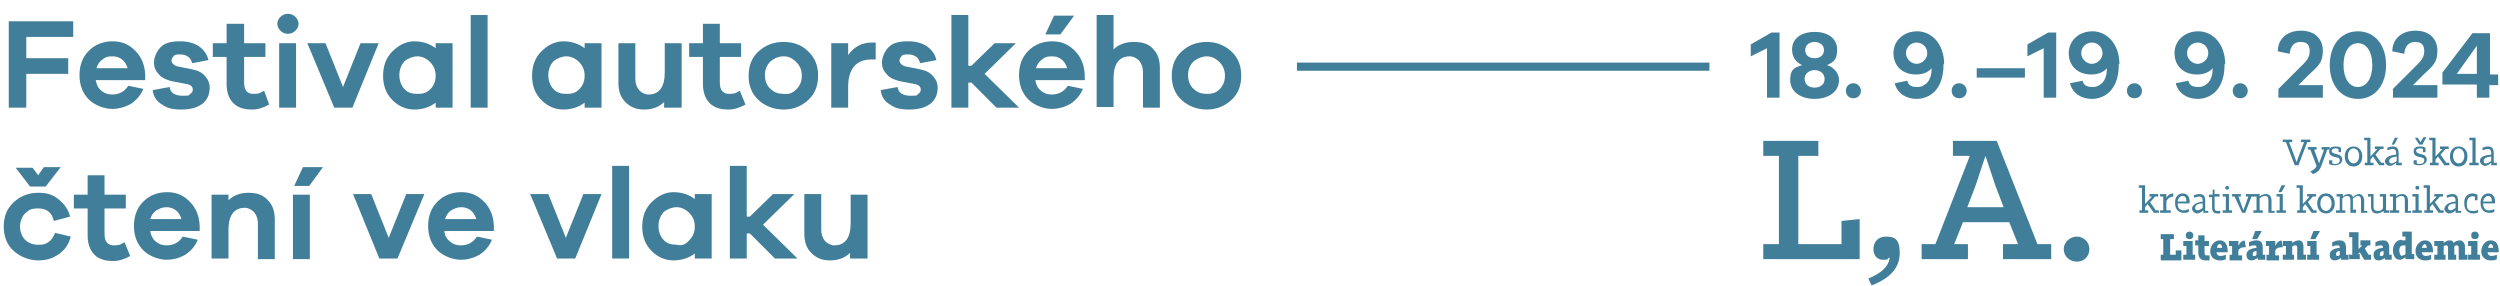 <?xml version="1.0" encoding="UTF-8"?>
<svg id="Vrstva_1" data-name="Vrstva 1" xmlns="http://www.w3.org/2000/svg" version="1.1" viewBox="0 0 399.4 45.7">
  <defs>
    <style>
      .cls-1 {
        fill: #417e99;
        stroke-width: 0px;
      }

      .cls-2 {
        isolation: isolate;
      }
    </style>
  </defs>
  <g>
    <g>
      <g class="cls-2">
        <path class="cls-1" d="M4.2,9.3h6.7v2.5h-6.7v5.4H1.4V3.4h10.3v2.5h-7.5v3.4Z"/>
      </g>
      <g class="cls-2">
        <path class="cls-1" d="M23.1,12.8h-7.8c.1.7.4,1.3.9,1.7.5.4,1,.6,1.7.6,1.2,0,2-.5,2.6-1.4l2.4.5c-.4,1-1.1,1.8-2,2.4-.9.5-1.9.8-3,.8s-2.7-.5-3.7-1.5-1.5-2.3-1.5-3.9.5-2.9,1.5-3.9,2.3-1.5,3.8-1.5,2.6.5,3.6,1.5,1.5,2.2,1.6,3.8v.9h-.1ZM16.4,9.5c-.5.3-.8.8-1,1.4h5c-.2-.6-.5-1.1-.9-1.4-.5-.4-1-.5-1.6-.5s-1.1.1-1.5.5Z"/>
        <path class="cls-1" d="M27.1,13.9c.1.9.8,1.4,2.1,1.4s.9-.1,1.2-.3c.3-.2.4-.4.4-.7,0-.5-.4-.8-1.1-.9l-2.1-.4c-.9-.2-1.7-.5-2.2-1.1-.5-.5-.8-1.1-.8-1.9s.4-1.8,1.1-2.5,1.8-.9,3.1-.9,2.2.3,3,.8c.8.6,1.3,1.3,1.5,2.2l-2.6.5c-.1-.4-.3-.8-.6-1-.4-.3-.8-.4-1.3-.4s-.9,0-1.1.3-.3.4-.3.7.3.7.9.9l2.5.5c.9.2,1.5.5,2,1.1s.7,1.1.7,1.8c0,1.1-.4,2-1.2,2.6s-1.9.9-3.3.9-2.3-.2-3.1-.8c-.9-.5-1.4-1.3-1.5-2.3l2.7-.5Z"/>
        <path class="cls-1" d="M43,16.7c-.9.5-1.8.8-2.7.8-1.3,0-2.3-.3-3-1-.7-.7-1.1-1.7-1.1-3.1v-4.3h-2.2v-2.2h2.2v-3.1h2.8v3.1h3.4v2.2h-3.4v4.1c0,1.2.5,1.8,1.5,1.8s1.1-.2,1.7-.5l.8,2.2Z"/>
        <path class="cls-1" d="M47.2,2.7c.3.3.5.7.5,1.1s-.2.8-.5,1.1c-.3.3-.7.5-1.2.5s-.9-.2-1.2-.5-.5-.7-.5-1.1.2-.8.5-1.1.7-.5,1.2-.5.9.2,1.2.5ZM44.6,17.2V6.9h2.7v10.3h-2.7Z"/>
      </g>
      <g class="cls-2">
        <path class="cls-1" d="M56.3,17.2h-2.9l-4.3-10.3h2.9l2.8,7,2.8-7h2.9l-4.2,10.3Z"/>
      </g>
      <g class="cls-2">
        <path class="cls-1" d="M72.3,17.2h-2.7v-.8c-.9.7-2.1,1.1-3.4,1.1s-2.5-.5-3.5-1.5-1.5-2.3-1.5-3.9.5-2.9,1.5-3.9,2.2-1.6,3.5-1.6,2.5.4,3.4,1.1v-.8h2.7v10.3ZM68.7,14.3c.6-.6.9-1.3.9-2.2s-.3-1.6-.9-2.2c-.6-.6-1.3-.9-2-.9s-1.5.3-2.1.8c-.5.6-.8,1.3-.8,2.2s.3,1.7.8,2.2c.5.6,1.2.8,2.1.8.7,0,1.4-.1,2-.7Z"/>
        <path class="cls-1" d="M75.2,17.2V2.4h2.7v14.8h-2.7Z"/>
        <path class="cls-1" d="M96.1,17.2h-2.7v-.8c-.9.7-2.1,1.1-3.4,1.1s-2.5-.5-3.5-1.5-1.5-2.3-1.5-3.9.5-2.9,1.5-3.9,2.2-1.6,3.5-1.6,2.5.4,3.4,1.1v-.8h2.7v10.3ZM92.5,14.3c.6-.6.9-1.3.9-2.2s-.3-1.6-.9-2.2c-.6-.6-1.3-.9-2-.9s-1.5.3-2.1.8c-.5.6-.8,1.3-.8,2.2s.3,1.7.8,2.2c.5.6,1.2.8,2.1.8.7,0,1.4-.1,2-.7Z"/>
        <path class="cls-1" d="M108.8,17.2h-2.7v-.9c-.8.8-1.9,1.2-3.2,1.2s-2.2-.4-3-1.2c-.8-.8-1.1-1.8-1.1-3.1v-6.3h2.7v5.7c0,.7.2,1.3.6,1.8.4.4.9.7,1.5.7,1.7,0,2.6-1.2,2.6-3.5v-4.7h2.7v10.3h0Z"/>
      </g>
      <g class="cls-2">
        <path class="cls-1" d="M119.1,16.7c-.9.5-1.8.8-2.7.8-1.3,0-2.3-.3-3-1-.7-.7-1.1-1.7-1.1-3.1v-4.3h-2.2v-2.2h2.2v-3.1h2.7v3.1h3.4v2.2h-3.4v4.1c0,1.2.5,1.8,1.5,1.8s1.1-.2,1.7-.5l.9,2.2Z"/>
      </g>
      <g class="cls-2">
        <path class="cls-1" d="M129.1,8.2c1.1,1,1.6,2.3,1.6,3.9s-.5,2.9-1.6,3.9-2.4,1.5-3.9,1.5-2.9-.5-4-1.5-1.6-2.3-1.6-3.9.5-2.9,1.6-3.9,2.4-1.5,4-1.5c1.6,0,2.9.5,3.9,1.5ZM127.2,14.3c.6-.6.9-1.3.9-2.2s-.3-1.6-.9-2.2-1.2-.9-2-.9-1.5.3-2.1.8c-.6.6-.9,1.3-.9,2.2s.3,1.7.9,2.2c.6.6,1.3.8,2.1.8.8.1,1.4-.1,2-.7Z"/>
      </g>
      <g class="cls-2">
        <path class="cls-1" d="M139.9,6.9v2.6h-.7c-2.4,0-3.7,1.5-3.7,4.4v3.3h-2.7V6.9h2.7v1.9c.9-1.3,2.2-2,3.7-2s.5,0,.7,0Z"/>
      </g>
      <g class="cls-2">
        <path class="cls-1" d="M143.4,13.9c.1.9.8,1.4,2.1,1.4s.9-.1,1.2-.3.4-.4.4-.7c0-.5-.4-.8-1.1-.9l-2.1-.4c-.9-.2-1.7-.5-2.2-1.1-.5-.5-.8-1.1-.8-1.9s.4-1.8,1.1-2.5,1.8-.9,3.1-.9,2.2.3,3,.8c.8.6,1.3,1.3,1.5,2.2l-2.6.5c-.1-.4-.3-.8-.6-1-.4-.3-.8-.4-1.3-.4s-.9,0-1.1.3-.3.4-.3.7.3.7.9.9l2.5.5c.9.2,1.5.5,2,1.1s.7,1.1.7,1.8c0,1.1-.4,2-1.2,2.6s-1.9.9-3.3.9-2.3-.2-3.1-.8c-.9-.5-1.4-1.3-1.5-2.3l2.7-.5Z"/>
      </g>
      <g class="cls-2">
        <path class="cls-1" d="M159.2,17.2l-4-4h-.5v4h-2.7V2.4h2.7v8.1h.5l3.7-3.6h3.4l-5,4.9,5.5,5.4h-3.6Z"/>
      </g>
      <g class="cls-2">
        <path class="cls-1" d="M173.2,12.8h-7.8c.1.7.4,1.3.9,1.7s1,.6,1.7.6c1.2,0,2-.5,2.6-1.4l2.4.5c-.4,1-1.1,1.8-2,2.4-.9.5-1.9.8-3,.8s-2.7-.5-3.7-1.5-1.5-2.3-1.5-3.9.5-2.9,1.5-3.9,2.3-1.5,3.8-1.5,2.6.5,3.6,1.5,1.5,2.2,1.6,3.8v.9h-.1ZM166.5,9.5c-.5.3-.8.8-1,1.4h5c-.2-.6-.5-1.1-.9-1.4-.5-.4-1-.5-1.6-.5s-1.1.1-1.5.5ZM167,5.5l1.4-3h3.2l-2.2,3h-2.4Z"/>
        <path class="cls-1" d="M184.2,7.8c.8.8,1.1,1.8,1.1,3.1v6.3h-2.7v-5.7c0-.7-.2-1.3-.6-1.8-.4-.4-.9-.7-1.5-.7-1.7,0-2.6,1.2-2.6,3.5v4.6h-2.7V2.4h2.7v5.5c.8-.8,1.9-1.2,3.2-1.2,1.4,0,2.4.3,3.1,1.1Z"/>
        <path class="cls-1" d="M196.7,8.2c1.1,1,1.6,2.3,1.6,3.9s-.5,2.9-1.6,3.9-2.4,1.5-3.9,1.5-2.9-.5-4-1.5-1.6-2.3-1.6-3.9.5-2.9,1.6-3.9,2.4-1.5,4-1.5c1.5,0,2.8.5,3.9,1.5ZM194.8,14.3c.6-.6.9-1.3.9-2.2s-.3-1.6-.9-2.2-1.3-.9-2-.9-1.5.3-2.1.8c-.6.6-.9,1.3-.9,2.2s.3,1.7.9,2.2c.6.6,1.3.8,2.1.8.7,0,1.4-.1,2-.7Z"/>
      </g>
      <g class="cls-2">
        <path class="cls-1" d="M8.8,37.2l2.5.6c-.3,1.2-.9,2.1-1.9,2.8s-2,1-3.3,1-2.8-.5-3.9-1.5-1.6-2.3-1.6-3.9.5-2.9,1.6-3.9c1.1-1,2.4-1.5,3.9-1.5s2.3.3,3.2,1,1.6,1.6,1.9,2.8l-2.6.7c-.3-1.4-1.2-2-2.5-2s-1.5.3-2.1.8c-.5.5-.8,1.3-.8,2.1s.3,1.6.8,2.1,1.2.8,2.1.8c1.3.1,2.2-.6,2.7-1.9ZM2.5,26.8h2.7l.9,1.2.9-1.3h2.7l-2.4,3.1h-2.5l-2.3-3Z"/>
        <path class="cls-1" d="M20.8,40.9c-.9.5-1.8.8-2.7.8-1.3,0-2.3-.3-3-1s-1.1-1.7-1.1-3.1v-4.3h-2.2v-2.2h2.2v-3.1h2.7v3.1h3.4v2.2h-3.4v4.1c0,1.2.5,1.8,1.5,1.8s1.1-.2,1.7-.5l.9,2.2Z"/>
        <path class="cls-1" d="M31.8,36.9h-7.8c.1.7.4,1.3.9,1.7s1,.6,1.7.6c1.2,0,2-.5,2.6-1.4l2.4.5c-.4,1-1.1,1.8-2,2.4-.9.5-1.9.8-3,.8s-2.7-.5-3.7-1.5-1.5-2.3-1.5-3.9.5-2.9,1.5-3.9,2.3-1.5,3.8-1.5,2.6.5,3.6,1.5,1.5,2.2,1.6,3.8v.9s-.1,0-.1,0ZM25,33.6c-.5.3-.8.8-1,1.4h5c-.2-.6-.5-1.1-.9-1.4-.4-.3-.9-.5-1.5-.5s-1.1.2-1.6.5Z"/>
        <path class="cls-1" d="M42.8,32c.8.8,1.1,1.8,1.1,3.1v6.3h-2.7v-5.7c0-.7-.2-1.3-.6-1.8-.4-.4-.9-.7-1.5-.7-1.7,0-2.6,1.2-2.6,3.5v4.6h-2.7v-10.2h2.7v.9c.8-.8,1.9-1.2,3.2-1.2,1.3,0,2.3.3,3.1,1.2Z"/>
        <path class="cls-1" d="M46.8,41.3v-10.2h2.7v10.3h-2.7ZM47,29.7l1.4-3h3.2l-2.2,3h-2.4Z"/>
        <path class="cls-1" d="M63.5,41.3h-2.9l-4.2-10.3h2.9l2.8,7,2.8-7h2.9l-4.3,10.3Z"/>
        <path class="cls-1" d="M78.9,36.9h-7.9c0,.7.4,1.3.9,1.7s1,.6,1.7.6c1.2,0,2-.5,2.6-1.4l2.4.5c-.4,1-1.1,1.8-2,2.4-.9.5-1.9.8-3,.8s-2.7-.5-3.7-1.5-1.5-2.3-1.5-3.9.5-2.9,1.5-3.9,2.3-1.5,3.8-1.5,2.6.5,3.6,1.5,1.5,2.2,1.6,3.8v.9ZM72.1,33.6c-.5.3-.8.8-1,1.4h5c-.2-.6-.5-1.1-.9-1.4-.4-.3-.9-.5-1.5-.5s-1.1.2-1.6.5Z"/>
        <path class="cls-1" d="M91.9,41.3h-2.9l-4.3-10.3h2.9l2.8,7,2.8-7h2.9l-4.2,10.3Z"/>
        <path class="cls-1" d="M97.8,41.3v-14.8h2.7v14.8h-2.7Z"/>
        <path class="cls-1" d="M113.7,41.3h-2.7v-.8c-.9.7-2.1,1.1-3.4,1.1s-2.5-.5-3.5-1.5-1.5-2.3-1.5-3.9.5-2.9,1.5-3.9,2.2-1.6,3.5-1.6,2.5.4,3.4,1.1v-.8h2.7v10.3ZM110.1,38.4c.6-.6.9-1.3.9-2.2s-.3-1.6-.9-2.2c-.6-.6-1.3-.9-2-.9s-1.5.3-2.1.8c-.5.6-.8,1.3-.8,2.2s.3,1.7.8,2.2c.5.6,1.2.8,2.1.8.8.2,1.4,0,2-.7Z"/>
        <path class="cls-1" d="M123.8,41.3l-4-4h-.5v4h-2.7v-14.8h2.7v8.1h.5l3.7-3.6h3.4l-5,4.9,5.5,5.4h-3.6Z"/>
        <path class="cls-1" d="M138.5,41.3h-2.7v-.9c-.8.8-1.9,1.2-3.2,1.2s-2.2-.4-3-1.2-1.1-1.8-1.1-3.1v-6.3h2.7v5.7c0,.7.2,1.3.6,1.8.4.4.9.7,1.5.7,1.7,0,2.6-1.2,2.6-3.5v-4.6h2.7v10.2h-.1Z"/>
      </g>
    </g>
    <path class="cls-1" d="M331.8,41.8c1.2,0,2-.9,2-2s-.9-2-2-2-2.1.9-2.1,2c0,1.1.9,2,2.1,2M314.3,33.1l1.3-3.4,1.6-4.8,1.6,4.8,1.3,3.4h-5.8ZM306.9,41.4h7.5v-2.4h-2.2l1.4-3.5h7.4l1.4,3.5h-2.4v2.4h7.7v-2.4h-2.2l-6.5-16.5h-7v2.4h2.7l-5.5,14.1h-2.2v2.4h-.1ZM299,45.6c3.1-1.2,4.5-2.9,4.5-5.2s-.9-2.6-2.2-2.6-2,.9-2,2,.7,1.7,1.5,1.7.7,0,.9-.3h.2c-.2,1.4-1.3,2.4-3.4,3.3l.5,1.1ZM281.8,41.4h15.3v-6.4l-2.9.3v3.7h-6.9v-14.1h3.2v-2.4h-8.8v2.4h2.5v14.1h-2.5v2.4h0Z"/>
    <g>
      <path class="cls-1" d="M365.2,22.7h-.5v-.4h1.5v.4h-.5l.8,2.1.4,1.1.4-1.1.8-2.1h-.5v-.4h1.5v.4h-.5l-1.4,3.7h-.6l-1.4-3.7Z"/>
      <path class="cls-1" d="M369.1,27.4c.4-.2.8-.4,1-.9l-1-2.6h-.4v-.4h1.4v.4h-.4l.4,1.1.4,1.1.4-1.1.4-1.1h-.4v-.4h1.3v.4h-.4l-.9,2.5c-.2.6-.6,1.2-1.4,1.4l-.4-.4Z"/>
      <path class="cls-1" d="M372.2,25.6h.4c0-.1,0,.5,0,.5.2.1.3.1.5.1.4,0,.7-.2.7-.6s-.3-.4-.7-.5c-.5-.1-1-.3-1-.9s.4-.8,1-.8.6.1.9.2v.7h-.4c0,.1,0-.5,0-.5-.2-.1-.3-.1-.5-.1-.4,0-.6.2-.6.4,0,.3.3.4.7.5.5.1,1,.3,1,.9s-.6.9-1.2.9-.6-.1-.9-.2v-.6h.1Z"/>
      <path class="cls-1" d="M376,23.4c.8,0,1.4.6,1.4,1.6s-.6,1.6-1.4,1.6-1.4-.6-1.4-1.6.6-1.6,1.4-1.6ZM376,26.1c.5,0,.9-.5.9-1.2s-.4-1.2-.9-1.2-.9.5-.9,1.2.4,1.2.9,1.2Z"/>
      <path class="cls-1" d="M377.7,26h.5v-3.6h-.5v-.4h1v3l1.1-1.2h-.4v-.4h1.4v.4h-.5l-.8.9.9,1.3h.5v.4h-.8l-1-1.4-.4.5v.5h.5v.4h-1.4v-.4h-.1Z"/>
      <path class="cls-1" d="M382.8,24.7v-.3c0-.4-.2-.6-.5-.6s-.5.1-.9.2v-.4c.2-.1.6-.2.9-.2.6,0,.9.3.9,1.1v1.5h.5v.4h-.9v-.4c-.3.3-.7.5-1,.5s-.8-.3-.8-.8c.2-.7.9-.9,1.8-1ZM382.1,26.1c.3,0,.7-.3.8-.4v-.7c-.8.1-1.2.3-1.2.7,0,.3.1.4.4.4ZM383.1,22l-.6,1.1h-.4l.5-1.1h.5Z"/>
      <path class="cls-1" d="M385.7,25.6h.4c0-.1,0,.5,0,.5.2.1.3.1.5.1.4,0,.7-.2.7-.6s-.3-.4-.7-.5c-.5-.1-1-.3-1-.9s.4-.8,1-.8.6.1.9.2v.7h-.4c0,.1,0-.5,0-.5-.2-.1-.3-.1-.5-.1-.4,0-.6.2-.6.4,0,.3.3.4.7.5.5.1,1,.3,1,.9s-.6.9-1.2.9-.6-.1-.9-.2v-.6h.1ZM385.8,22h.4c0-.1.5.7.5.7l.5-.8h.4c0,.1-.6,1.2-.6,1.2h-.5l-.7-1.1Z"/>
      <path class="cls-1" d="M388.1,26h.5v-3.6h-.5v-.4h1v3l1.1-1.2h-.4v-.4h1.4v.4h-.5l-.8.9.9,1.3h.5v.4h-.8l-1-1.4-.4.5v.5h.5v.4h-1.4v-.4h-.1Z"/>
      <path class="cls-1" d="M392.8,23.4c.8,0,1.4.6,1.4,1.6s-.6,1.6-1.4,1.6-1.4-.6-1.4-1.6.6-1.6,1.4-1.6ZM392.8,26.1c.5,0,.9-.5.9-1.2s-.4-1.2-.9-1.2-.9.5-.9,1.2.4,1.2.9,1.2Z"/>
      <path class="cls-1" d="M394.5,26h.5v-3.6h-.5v-.4h1v4h.5v.4h-1.5v-.4h0Z"/>
      <path class="cls-1" d="M398,24.7v-.3c0-.4-.2-.6-.5-.6s-.5.1-.9.2v-.4c.2-.1.6-.2.9-.2.6,0,.9.3.9,1.1v1.5h.5v.4h-.9v-.4c-.3.3-.7.5-1,.5s-.8-.3-.8-.8c0-.7.8-.9,1.8-1ZM397.2,26.1c.3,0,.7-.3.8-.4v-.7c-.8.1-1.2.3-1.2.7s.1.4.4.4Z"/>
    </g>
    <g>
      <path class="cls-1" d="M341.7,33.6h.5v-3.6h-.5v-.4h1v3l1.1-1.2h-.4v-.4h1.4v.4h-.5l-.8.9.9,1.3h.5v.4h-.8l-1-1.4-.4.5v.5h.5v.4h-1.4v-.4h-.1Z"/>
      <path class="cls-1" d="M345.1,33.6h.5v-2.2h-.5v-.4h1v.6c.2-.4.6-.7,1.1-.7v.5c-.4,0-.8.2-1.1.7v1.5h.7v.4h-1.7v-.4h0Z"/>
      <path class="cls-1" d="M348.7,30.9c.8,0,1.2.6,1.1,1.6h-1.9c0,1.2.9,1.3,1.8.9v.4c-.2.2-.5.2-.8.2-.8,0-1.4-.5-1.4-1.5-.1-1,.5-1.6,1.2-1.6ZM347.9,32.2h1.4c0-.6-.2-.9-.6-.9-.4,0-.7.3-.8.9Z"/>
      <path class="cls-1" d="M351.9,32.2v-.2c0-.4-.2-.6-.5-.6s-.5.1-.9.2v-.4c.2-.1.6-.2.9-.2.6,0,.9.3.9,1.1v1.6h.5v.3h-.8v-.4c-.3.3-.7.5-1,.5s-.8-.3-.8-.8.7-1,1.7-1.1ZM351.1,33.6c.3,0,.7-.3.8-.4v-.7c-.8,0-1.2.3-1.2.7,0,.3.1.4.4.4Z"/>
      <path class="cls-1" d="M353.8,30.2v.8h.8v.4h-.8v1.7c0,.4.1.6.4.6s.3,0,.5,0v.4c-.1,0-.3,0-.5,0-.5,0-.8-.3-.8-.9v-1.7h-.5v-.4h.6v-.8h.3Z"/>
      <path class="cls-1" d="M355.1,33.6h.5v-2.2h-.5v-.4h1v2.6h.5v.4h-1.5v-.4h0ZM355.8,29.7c.2,0,.3.1.3.3s-.1.3-.3.3-.3-.1-.3-.3.2-.3.3-.3Z"/>
      <path class="cls-1" d="M357,31.4h-.4v-.4h1.4v.4h-.4l.4,1.1.4,1.1.4-1.1.4-1.1h-.4v-.4h1.3v.4h-.4l-1,2.6h-.5l-1.2-2.6Z"/>
      <path class="cls-1" d="M360,33.6h.5v-2.2h-.5v-.4h1v.4c.3-.3.7-.4,1-.4.5,0,.9.3.9,1.1v1.6h.5v.3h-1v-2c0-.5-.2-.7-.5-.7s-.6.1-.9.4v1.9h.5v.4h-1.5v-.4h0Z"/>
      <path class="cls-1" d="M363.7,33.6h.5v-2.2h-.5v-.4h1v2.6h.5v.4h-1.5v-.4h0ZM365.1,29.6l-.6,1.1h-.5l.5-1.1h.6Z"/>
      <path class="cls-1" d="M366.9,33.6h.5v-3.6h-.5v-.4h1v3l1.1-1.2h-.4v-.4h1.4v.4h-.5l-.8.9.9,1.3h.5v.4h-.8l-1-1.4-.4.5v.5h.5v.4h-1.4v-.4h-.1Z"/>
      <path class="cls-1" d="M371.6,30.9c.8,0,1.4.6,1.4,1.6s-.6,1.6-1.4,1.6-1.4-.6-1.4-1.6.6-1.6,1.4-1.6ZM371.6,33.7c.5,0,.9-.5.9-1.2s-.4-1.2-.9-1.2-.9.5-.9,1.2.4,1.2.9,1.2Z"/>
      <path class="cls-1" d="M373.3,33.6h.5v-2.2h-.5v-.4h1v.4c.3-.3.6-.4.9-.4s.6.1.7.5c.3-.3.7-.5,1-.5s.8.3.8,1.1v1.6h.5v.3h-1v-2c0-.5-.2-.7-.5-.7s-.5.2-.8.4v1.8h.5v.5h-.9v-2c0-.5-.2-.7-.5-.7s-.5.1-.8.4v1.9h.5v.4h-1.5v-.4h0Z"/>
      <path class="cls-1" d="M378.3,31h.9v2c0,.5.2.7.6.7s.6,0,.9-.4v-1.9h-.5v-.4h1v2.6h.5v.4h-.9v-.3c-.4.3-.8.4-1.1.4-.5,0-.9-.3-.9-1.1v-1.6h-.5v-.4Z"/>
      <path class="cls-1" d="M381.8,33.6h.5v-2.2h-.5v-.4h1v.4c.3-.3.7-.4,1-.4.5,0,.9.3.9,1.1v1.6h.5v.3h-1v-2c0-.5-.2-.7-.5-.7s-.6.1-.9.4v1.9h.5v.4h-1.5v-.4h0Z"/>
      <path class="cls-1" d="M385.4,33.6h.5v-2.2h-.5v-.4h1v2.6h.5v.4h-1.5v-.4h0ZM386.2,29.7c.2,0,.3.1.3.3s-.1.3-.3.3-.3-.1-.3-.3c0-.2,0-.3.3-.3Z"/>
      <path class="cls-1" d="M387.2,33.6h.5v-3.6h-.5v-.4h1v3l1.1-1.2h-.4v-.4h1.4v.4h-.5l-.8.9.9,1.3h.5v.4h-.8l-1-1.4-.4.5v.5h.5v.4h-1.4v-.4h-.1Z"/>
      <path class="cls-1" d="M392.3,32.2v-.2c0-.4-.2-.6-.5-.6s-.5.1-.9.2v-.4c.2-.1.6-.2.9-.2.6,0,.9.3.9,1.1v1.6h.5v.3h-.9v-.4c-.3.3-.7.5-1,.5s-.8-.3-.8-.8c.2-.7.9-1,1.8-1.1ZM391.5,33.6c.3,0,.7-.3.8-.4v-.7c-.8,0-1.2.3-1.2.7,0,.3.2.4.4.4Z"/>
      <path class="cls-1" d="M395,30.9c.3,0,.5.1.8.2v.9h-.4c0,0,0-.6,0-.6-.8-.2-1.3.2-1.3,1.2s.4,1.1.9,1.1.6,0,.9-.2v.4c-.2.2-.6.2-.8.2-.7,0-1.4-.5-1.4-1.5-.1-1.1.5-1.7,1.3-1.7Z"/>
      <path class="cls-1" d="M397.5,30.9c.8,0,1.2.6,1.1,1.6h-1.9c0,1.2.9,1.3,1.8.9v.4c-.2.2-.5.2-.8.2-.8,0-1.4-.5-1.4-1.5-.1-1,.6-1.6,1.2-1.6ZM396.7,32.2h1.4c0-.6-.2-.9-.6-.9-.3,0-.7.3-.8.9Z"/>
    </g>
    <g>
      <path class="cls-1" d="M345.2,40.7h.4v-2.5h-.4v-.8h2.1v.8h-.6v2.5h.9v-.7h.9c0,0,0,1.6,0,1.6h-3.3v-.9h0Z"/>
      <path class="cls-1" d="M348.9,40.7h.4v-1.4h-.5v-.8h1.5v2.2h.4v.8h-1.9v-.8h.1ZM349.8,37c.3,0,.6.2.6.6s-.2.6-.6.6-.6-.2-.6-.6.3-.6.6-.6Z"/>
      <path class="cls-1" d="M352.2,37.7v.8h.7v.8h-.7v1.1c0,.3.1.4.3.4s.3,0,.5,0v.8c-.2,0-.5,0-.7,0-.8,0-1.1-.6-1.1-1.2v-1.2h-.5v-.8h.5v-.8h1Z"/>
      <path class="cls-1" d="M354.6,38.4c1,0,1.3.8,1.3,1.9h-1.8c.1.7.7.7,1.5.4v.7c-.3.2-.7.2-1,.2-.8,0-1.5-.5-1.5-1.5.1-1.1.8-1.7,1.5-1.7ZM354.2,39.6h.8c0-.3-.1-.6-.4-.6-.2,0-.4.2-.4.6Z"/>
      <path class="cls-1" d="M356.2,40.7h.4v-1.4h-.5v-.8h1.5v.8c.2-.5.5-.8,1-.9l.2,1.1c-.5,0-.9,0-1.2.5v.8h.6v.8h-2v-.9h0Z"/>
      <path class="cls-1" d="M360.5,39.6h0c0-.3-.1-.4-.3-.4s-.5,0-.9.2v-.7c.4-.2.8-.3,1.2-.3.7,0,1,.4,1,1.2v1.1h.4v.8h-1.2v-.3c-.4.3-.7.4-1,.4-.5,0-.8-.3-.8-.9s.5-1,1.6-1.1ZM361.3,37l-.7,1.2h-.8l.5-1.3h1ZM360.1,40.9c.1,0,.3,0,.4-.2v-.6c-.4,0-.6.2-.6.5s0,.3.2.3Z"/>
      <path class="cls-1" d="M362.1,40.7h.4v-1.4h-.5v-.8h1.5v.8c.2-.5.5-.8,1-.9l.2,1.1c-.5,0-.9,0-1.2.5v.8h.6v.8h-2v-.9h0Z"/>
      <path class="cls-1" d="M364.8,40.7h.4v-1.4h-.5v-.8h1.5v.3c.3-.2.7-.4,1-.4.5,0,.8.3.8,1v1.3h.4v.8h-1.4v-1.9c0-.3-.1-.4-.3-.4s-.3,0-.5.2v1.3h.3v.8h-1.8v-.8h0Z"/>
      <path class="cls-1" d="M368.7,40.7h.4v-1.4h-.5v-.8h1.5v2.2h.4v.8h-1.9v-.8h.1ZM370.6,37l-.7,1.2h-.8l.5-1.3h1Z"/>
      <path class="cls-1" d="M373.8,39.6h0c0-.3-.1-.4-.3-.4s-.5,0-.9.2v-.7c.4-.2.8-.3,1.2-.3.7,0,1,.4,1,1.2v1.1h.4v.8h-1.2v-.3c-.4.3-.7.4-1,.4-.5,0-.8-.3-.8-.9s.5-1,1.6-1.1ZM373.4,40.9c.1,0,.3,0,.4-.2v-.6c-.4,0-.6.2-.6.5,0,.2.1.3.2.3Z"/>
      <path class="cls-1" d="M375.4,40.7h.4v-2.8h-.5v-.8h1.5v2.7l.6-.6h-.3v-.8h1.6v.8h-.4l-.5.5.6,1h.4v.8h-1.1l-.7-1.2-.3.3h0c0,0,.3,0,.3,0v.8h-1.7v-.8h.1Z"/>
      <path class="cls-1" d="M380.7,39.6h0c0-.3-.1-.4-.3-.4s-.5,0-.9.2v-.7c.4-.2.8-.3,1.2-.3.7,0,1,.4,1,1.2v1.1h.4v.8h-1.1v-.3c-.4.3-.7.4-1,.4-.5,0-.8-.3-.8-.9s.4-1,1.5-1.1ZM380.4,40.9c.1,0,.3,0,.4-.2v-.6c-.4,0-.6.2-.6.5,0,.2,0,.3.2.3Z"/>
      <path class="cls-1" d="M383.7,38.4c.2,0,.4,0,.6,0v-.6h-.5v-.8h1.5v3.6h.4v.8h-1.4v-.3c-.4.3-.7.4-.9.4-.6,0-1.1-.5-1.1-1.5,0-1,.6-1.7,1.4-1.7ZM383.8,40.8c.1,0,.3,0,.5-.2v-1.4c-.1,0-.3,0-.4,0-.4,0-.6.4-.6.9.1.5.2.8.5.8Z"/>
      <path class="cls-1" d="M387.4,38.4c1,0,1.3.8,1.3,1.9h-1.8c.1.7.7.7,1.5.4v.7c-.3.2-.7.2-1,.2-.8,0-1.5-.5-1.5-1.5s.8-1.7,1.5-1.7ZM386.9,39.6h.8c0-.3-.1-.6-.4-.6,0,0-.3.2-.4.6Z"/>
      <path class="cls-1" d="M389,40.7h.4v-1.4h-.5v-.8h1.5v.3c.3-.2.6-.4.9-.4s.5,0,.7.4c.3-.3.7-.4,1-.4s.8.3.8,1v1.3h.4v.8h-1.4v-1.9c0-.3-.1-.4-.3-.4s-.3,0-.4.2v1.3h.3v.8h-1.3v-1.9c0-.3-.1-.4-.3-.4s-.3,0-.4.2v1.3h.3v.8h-1.8v-.8h0Z"/>
      <path class="cls-1" d="M394.4,40.7h.4v-1.4h-.5v-.8h1.5v2.2h.4v.8h-1.9v-.8h.1ZM395.4,37c.3,0,.6.2.6.6s-.2.6-.6.6-.6-.2-.6-.6.2-.6.6-.6Z"/>
      <path class="cls-1" d="M397.9,38.4c1,0,1.3.8,1.3,1.9h-1.8c.1.7.7.7,1.5.4v.7c-.3.2-.7.2-1,.2-.8,0-1.5-.5-1.5-1.5.1-1.1.8-1.7,1.5-1.7ZM397.5,39.6h.8c0-.3-.1-.6-.4-.6-.2,0-.3.2-.4.6Z"/>
    </g>
    <rect class="cls-1" x="207.2" y="10" width="65.9" height="1.3"/>
  </g>
  <g class="cls-2">
    <path class="cls-1" d="M284.3,15.6h-2v-7.9l-2.6,1.3v-1.9l3.3-1.9h1.3v10.4Z"/>
    <path class="cls-1" d="M293.8,12.8c0,1.8-1.6,3-3.9,3s-3.9-1.2-3.9-3,.7-2,1.9-2.4c-1.1-.5-1.6-1.4-1.6-2.5,0-1.7,1.4-2.8,3.6-2.8s3.6,1.1,3.6,2.8-.6,2-1.6,2.5c1.2.4,1.9,1.4,1.9,2.4ZM291.5,12.6c0-.9-.8-1.4-1.6-1.4s-1.6.5-1.6,1.4.7,1.4,1.6,1.4,1.6-.5,1.6-1.4ZM288.4,8c0,.9.7,1.3,1.5,1.3s1.5-.4,1.5-1.3-.8-1.3-1.5-1.3-1.5.4-1.5,1.3Z"/>
    <path class="cls-1" d="M297.3,14.5c0,.7-.5,1.2-1.2,1.2s-1.2-.5-1.2-1.2.5-1.2,1.2-1.2,1.2.6,1.2,1.2Z"/>
    <path class="cls-1" d="M310.5,10.2c0,1.9-.4,3.3-1.4,4.4-.7.7-1.7,1.2-2.9,1.2-1.7,0-3.1-.9-3.5-2.5l2-.4c.2.8.8,1,1.6,1s1.1-.3,1.5-.6c.6-.6.8-1.5.8-2.4-.6.7-1.5,1-2.5,1-2.2,0-3.6-1.4-3.6-3.4s1.6-3.5,3.8-3.5,4.3,1.9,4.3,5.3ZM307.9,8.5c0-1-.8-1.7-1.7-1.7s-1.7.7-1.7,1.7.9,1.7,1.7,1.7,1.7-.7,1.7-1.7Z"/>
    <path class="cls-1" d="M314.2,14.5c0,.7-.5,1.2-1.2,1.2s-1.2-.5-1.2-1.2.5-1.2,1.2-1.2,1.2.6,1.2,1.2Z"/>
    <path class="cls-1" d="M315.8,12.4v-1.5h7.7v1.5h-7.7Z"/>
    <path class="cls-1" d="M328.5,15.6h-2v-7.9l-2.6,1.3v-1.9l3.3-1.9h1.3v10.4Z"/>
    <path class="cls-1" d="M338.5,10.2c0,1.9-.4,3.3-1.4,4.4-.7.7-1.7,1.2-2.9,1.2-1.7,0-3.1-.9-3.5-2.5l2-.4c.2.8.8,1,1.6,1s1.1-.3,1.5-.6c.6-.6.8-1.5.8-2.4-.6.7-1.5,1-2.5,1-2.2,0-3.6-1.4-3.6-3.4s1.6-3.5,3.8-3.5,4.3,1.9,4.3,5.3ZM335.9,8.5c0-1-.8-1.7-1.7-1.7s-1.7.7-1.7,1.7.9,1.7,1.7,1.7,1.7-.7,1.7-1.7Z"/>
    <path class="cls-1" d="M342.2,14.5c0,.7-.5,1.2-1.2,1.2s-1.2-.5-1.2-1.2.5-1.2,1.2-1.2,1.2.6,1.2,1.2Z"/>
    <path class="cls-1" d="M355.4,10.2c0,1.9-.4,3.3-1.4,4.4-.7.7-1.7,1.2-2.9,1.2-1.7,0-3.1-.9-3.5-2.5l2-.4c.2.8.8,1,1.6,1s1.1-.3,1.5-.6c.6-.6.8-1.5.8-2.4-.6.7-1.5,1-2.5,1-2.2,0-3.6-1.4-3.6-3.4s1.6-3.5,3.8-3.5,4.3,1.9,4.3,5.3ZM352.8,8.5c0-1-.8-1.7-1.7-1.7s-1.7.7-1.7,1.7.9,1.7,1.7,1.7,1.7-.7,1.7-1.7Z"/>
    <path class="cls-1" d="M359.1,14.5c0,.7-.5,1.2-1.2,1.2s-1.2-.5-1.2-1.2.5-1.2,1.2-1.2,1.2.6,1.2,1.2Z"/>
    <path class="cls-1" d="M371.1,15.6h-7.1v-1.4l3.5-3.5c.6-.6,1.5-1.3,1.5-2.5s-.6-1.5-1.5-1.5-1.6.6-1.7,1.9l-1.9-.4c0-2,1.5-3.3,3.7-3.3s3.5,1.3,3.5,3.2-.7,2.4-2.3,3.9l-1.6,1.6h3.9v1.9Z"/>
    <path class="cls-1" d="M381.2,10.4c0,3.2-1.8,5.4-4.5,5.4s-4.5-2.2-4.5-5.4,1.8-5.4,4.5-5.4,4.5,2.2,4.5,5.4ZM379,10.4c0-2.1-.9-3.5-2.3-3.5s-2.3,1.4-2.3,3.5.9,3.5,2.3,3.5,2.3-1.4,2.3-3.5Z"/>
    <path class="cls-1" d="M389.4,15.6h-7.1v-1.4l3.5-3.5c.6-.6,1.5-1.3,1.5-2.5s-.6-1.5-1.5-1.5-1.6.6-1.7,1.9l-1.9-.4c0-2,1.5-3.3,3.7-3.3s3.5,1.3,3.5,3.2-.7,2.4-2.3,3.9l-1.6,1.6h3.9v1.9Z"/>
    <path class="cls-1" d="M397.7,13.5v2.1h-2v-2.1h-5.5v-1.9l4.8-6.3h2.8v6.6h1.3v1.7h-1.3ZM395.7,7.3l-3.2,4.5h3.2v-4.5Z"/>
  </g>
</svg>